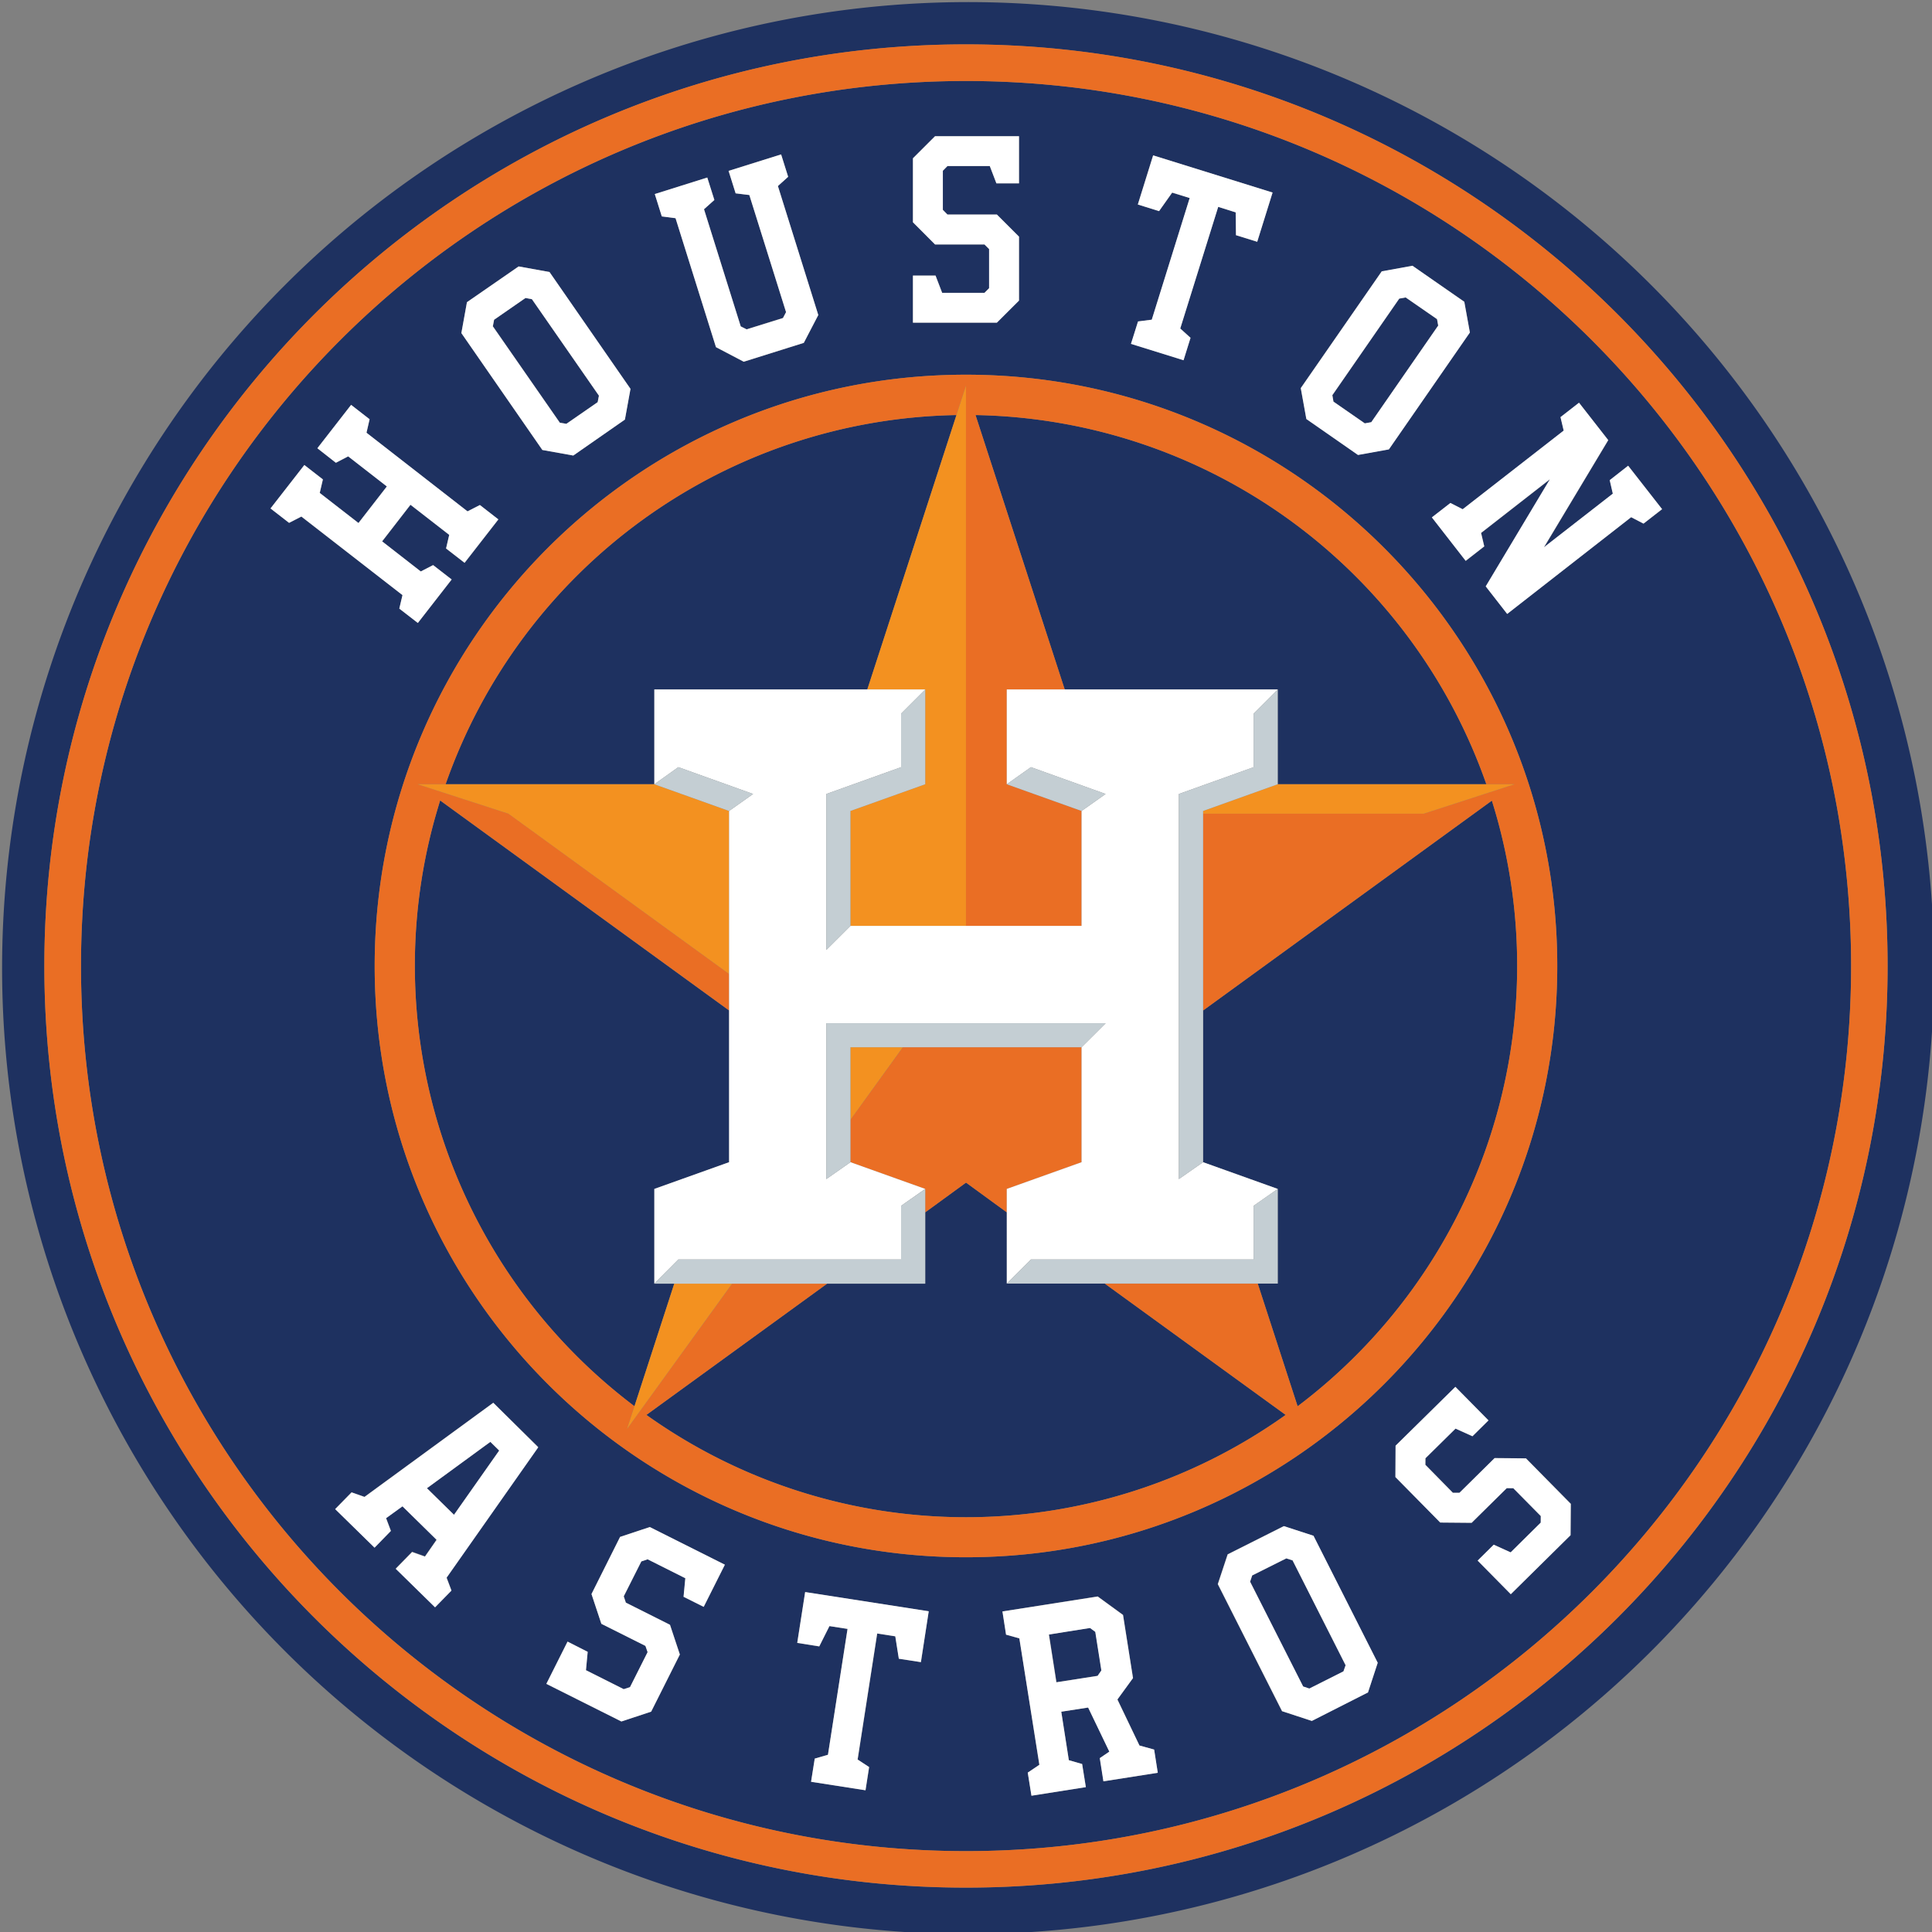 <svg xmlns="http://www.w3.org/2000/svg" viewBox="0 0 691.78 691.79"><rect x="0" y="0" width="691.78" height="691.79" fill="#808080" stroke="none"/><defs><style>.cls-1{fill:#1e3160;}.cls-2{fill:#fff;}.cls-3{fill:#ea6e24;}.cls-4{fill:#f39120;}.cls-5{fill:#c4ced3;}</style></defs><title>Asset 24</title><g id="Layer_2" data-name="Layer 2"><g id="HOU_Primary" data-name="HOU Primary"><path class="cls-1" d="M590.46,101.3A345.89,345.89,0,0,0,101.31,590.47,345.89,345.89,0,1,0,590.46,101.3ZM345.88,675.9c-182.24,0-330-147.74-330-330s147.77-330,330-330,330,147.74,330,330S528.14,675.9,345.88,675.9Z"/><path class="cls-2" d="M657.87,289.79a321.1,321.1,0,0,1,4.94,56.12v0A321,321,0,0,0,657.87,289.79Z"/><polygon class="cls-1" points="390.35 582.89 375.63 585.23 378.31 602.33 393.07 600.03 394.42 598.09 392.24 584.28 390.35 582.89"/><polygon class="cls-1" points="488.71 151.59 491.02 151.17 514.97 116.58 514.55 114.28 503.32 106.52 501.02 106.93 477.09 141.5 477.49 143.81 488.71 151.59"/><polygon class="cls-1" points="460.58 558 448.39 564.14 447.64 566.38 466.61 603.9 468.82 604.64 481.04 598.49 481.78 596.26 462.82 558.71 460.58 558"/><polygon class="cls-1" points="175.58 516.28 152.87 532.88 162.56 542.4 178.74 519.39 175.58 516.28"/><polygon class="cls-1" points="202.81 151.75 214.02 143.99 214.44 141.68 190.46 107.13 188.16 106.7 176.92 114.49 176.51 116.83 200.48 151.36 202.81 151.75"/><path class="cls-1" d="M345.88,29C170.86,29,29,170.87,29,345.89s141.9,316.93,316.92,316.93S662.81,520.93,662.81,345.91a321.1,321.1,0,0,0-4.94-56.12C631.37,141.52,501.77,29,345.88,29ZM494.72,97.2l11-2L524.32,108l2,11-29,41.85-11.06,2-18.51-12.83-2-11.06ZM419.71,69,415,75.6l-7.6-2.37,5.48-17.6,42.77,13.31-5.5,17.63-7.61-2.36-.1-8.17-6.26-2-13.59,43.55,3.68,3.34-2.5,8L405,123.13l2.53-8,4.92-.63L426,70.91ZM326.89,98.68H335l2.37,6.18H352.5l1.66-1.67v-14l-1.66-1.66H334.81l-7.92-7.94V56.68l7.92-7.91h30.05V65.66h-8.08l-2.37-6.2H339.24l-1.64,1.68v14l1.64,1.67h17.7l7.92,7.92v22.9l-7.92,7.91H326.89ZM253.25,63.57l2.54,8-3.71,3.32,13.15,41.94,2.1,1.06,13-4.05,1.11-2.11L268.31,69.83l-4.9-.6-2.53-8.05,18.81-5.89,2.52,8-3.67,3.31L293,112.8l-5.19,10-21.5,6.75-9.95-5.22L241.89,78.13,237,77.49l-2.51-8ZM167.2,108.2l18.49-12.8,11.05,2,29,41.84-2,11-18.48,12.87-11.07-2-29-41.85Zm-63.69,79-6.65-5.16L109,166.5l6.64,5.16-1.13,4.84,13.87,10.77,10.16-13.09-13.85-10.77-4.4,2.29-6.63-5.2L125.72,145l6.62,5.15-1.11,4.83,36.17,28.15,4.43-2.27,6.62,5.15-12.1,15.55-6.63-5.14,1.13-4.87L147,180.74l-10.15,13.1,13.84,10.78,4.42-2.28,6.64,5.15-12.11,15.57L143,217.92l1.14-4.83L107.91,185Zm58.14,382.2-5.87,6-14.09-13.81,5.87-6,4.6,1.64,4.17-6-12.22-12-5.87,4.25,1.72,4.56-5.85,6L120,540.32l5.88-6,4.63,1.63,46.11-33.69,16.1,15.82-32.82,46.7ZM252,575.36l-7.21-3.61.63-6.64-13.5-6.78-2.25.76-6.3,12.5.76,2.26,15.8,7.93,3.53,10.64-10.28,20.46L222.5,616.4l-26.87-13.47,7.59-15.13,7.21,3.66-.62,6.58,13.52,6.79,2.25-.73,6.3-12.52-.77-2.24-15.78-7.91-3.54-10.66L222,550.31l10.64-3.53,26.88,13.48Zm77.77,19.79-7.9-1.22-1.27-8-6.48-1-7,45.12,4.12,2.7L309.91,641l-19.5-3,1.31-8.3,4.74-1.37,7-45.07-6.48-1-3.65,7.28-7.88-1.26,2.83-18.2,44.25,6.88Zm65.37,42.68-1.3-8.31,3.42-2.32-7.59-15.79L380,612.9l2.73,17.36,4.76,1.37,1.33,8.28L369.36,643,368,634.71l4.13-2.79L365,586.66l-4.76-1.33L358.94,577l34.13-5.4,9.07,6.61,3.57,22.6-5.58,7.67L408,625l5.25,1.49,1.3,8.31ZM489.83,606l-20.14,10.17L459,612.71l-23-45.49,3.53-10.66,20.11-10.11,10.64,3.48,23,45.48ZM345.88,557.6c-116.95,0-211.72-94.76-211.72-211.71s94.77-211.72,211.72-211.72S557.6,228.94,557.6,345.89,462.82,557.6,345.88,557.6Zm216.48-7.9L541,570.83l-11.87-12,5.76-5.7,6.06,2.75,10.77-10.65,0-2.36-9.84-10-2.34,0-12.58,12.41-11.24-.1-16.05-16.28.06-11.23,21.41-21.08,11.86,12-5.74,5.68-6.06-2.74-10.78,10.63,0,2.33,9.85,10h2.36l12.58-12.42,11.22.09,16.06,16.29Zm26.12-362.21-4.42-2.3-44.39,34.64L532,210l23-38.35-24.64,19.21,1.13,4.82-6.64,5.18-12.11-15.56,6.64-5.16,4.4,2.24,36.16-28.16-1.14-4.82,6.64-5.16,10.45,13.39-23,38.36,24.65-19.19-1.11-4.83,6.6-5.17,12.15,15.55Z"/><path class="cls-2" d="M459.72,546.45l-20.11,10.11-3.53,10.66,23,45.49,10.65,3.5L489.83,606l3.49-10.63-23-45.48Zm21.32,52-12.22,6.15-2.21-.74-19-37.52.75-2.24L460.58,558l2.24.71,19,37.55Z"/><polygon class="cls-2" points="285.47 588.25 293.35 589.51 297 582.24 303.48 583.25 296.46 628.32 291.73 629.69 290.41 637.99 309.91 641.04 311.19 632.71 307.07 630.01 314.08 584.89 320.56 585.9 321.83 593.93 329.73 595.15 332.55 576.93 288.3 570.05 285.47 588.25"/><polygon class="cls-2" points="222.04 550.31 211.79 570.77 215.33 581.43 231.11 589.34 231.88 591.58 225.58 604.11 223.33 604.83 209.81 598.04 210.43 591.46 203.22 587.8 195.63 602.93 222.5 616.4 233.15 612.88 243.42 592.42 239.89 581.78 224.09 573.85 223.33 571.59 229.63 559.09 231.88 558.33 245.38 565.11 244.75 571.75 251.96 575.36 259.56 560.26 232.68 546.78 222.04 550.31"/><polygon class="cls-2" points="535.15 522.1 522.57 534.52 520.21 534.52 510.36 524.49 510.39 522.16 521.17 511.53 527.23 514.27 532.97 508.59 521.11 496.57 499.7 517.65 499.64 528.88 515.69 545.16 526.93 545.26 539.51 532.85 541.85 532.88 551.69 542.83 551.67 545.19 540.9 555.84 534.84 553.09 529.08 558.79 540.95 570.83 562.36 549.7 562.43 538.48 546.37 522.19 535.15 522.1"/><path class="cls-2" d="M408,625l-7.9-16.46,5.58-7.67-3.57-22.6-9.07-6.61L358.94,577l1.29,8.31,4.76,1.33,7.18,45.26L368,634.71l1.32,8.27,19.48-3.07-1.33-8.28-4.76-1.37L380,612.9l9.61-1.49,7.59,15.79-3.42,2.32,1.3,8.31,19.48-3.07-1.3-8.31Zm-15-24.93-14.76,2.3-2.68-17.1,14.72-2.34,1.89,1.39,2.18,13.81Z"/><path class="cls-2" d="M176.63,502.29,130.52,536l-4.63-1.63-5.88,6,14.1,13.82,5.85-6-1.72-4.56,5.87-4.25,12.22,12-4.17,6-4.6-1.64-5.87,6,14.09,13.81,5.87-6-1.74-4.61,32.82-46.7Zm-23.76,30.59,22.71-16.6,3.16,3.11-16.18,23Z"/><polygon class="cls-2" points="142.97 217.92 149.61 223.06 161.72 207.49 155.08 202.34 150.66 204.62 136.82 193.84 146.97 180.74 160.85 191.51 159.72 196.38 166.35 201.52 178.45 185.97 171.83 180.82 167.4 183.09 131.23 154.94 132.34 150.11 125.72 144.96 113.63 160.5 120.26 165.7 124.66 163.41 138.51 174.18 128.35 187.27 114.48 176.5 115.61 171.66 108.97 166.5 96.86 182.06 103.51 187.22 107.91 184.95 144.11 213.09 142.97 217.92"/><path class="cls-2" d="M486.25,162.92l11.06-2,29-41.85-2-11L505.76,95.15l-11,2-29,41.83,2,11.06Zm14.77-56,2.3-.42,11.23,7.77.42,2.3L491,151.17l-2.32.42-11.22-7.78-.4-2.31Z"/><path class="cls-2" d="M205.28,163.11l18.48-12.87,2-11-29-41.84-11.05-2L167.2,108.2l-2,11.07,29,41.85Zm-28.36-48.62,11.24-7.79,2.3.43,24,34.55L214,144l-11.21,7.76-2.33-.39-24-34.53Z"/><polygon class="cls-2" points="241.89 78.13 256.36 124.29 266.31 129.51 287.81 122.76 293 112.8 278.54 66.62 282.21 63.31 279.69 55.29 260.88 61.19 263.4 69.23 268.31 69.83 281.46 111.77 280.36 113.88 267.33 117.94 265.23 116.88 252.08 74.93 255.79 71.61 253.25 63.57 234.45 69.48 236.96 77.49 241.89 78.13"/><polygon class="cls-2" points="407.48 115.09 404.95 123.13 423.79 129 426.29 120.97 422.61 117.63 436.2 74.08 442.46 76.04 442.56 84.21 450.17 86.57 455.67 68.94 412.9 55.63 407.42 73.22 415.02 75.6 419.71 68.96 425.98 70.91 412.4 114.46 407.48 115.09"/><polygon class="cls-2" points="364.87 107.63 364.87 84.73 356.94 76.81 339.24 76.81 337.6 75.14 337.6 61.14 339.24 59.46 354.41 59.46 356.78 65.66 364.87 65.66 364.87 48.77 334.81 48.77 326.89 56.68 326.89 79.59 334.81 87.53 352.5 87.53 354.16 89.19 354.16 103.19 352.5 104.86 337.35 104.86 334.98 98.68 326.89 98.68 326.89 115.54 356.94 115.54 364.87 107.63"/><polygon class="cls-2" points="576.37 171.92 577.48 176.75 552.83 195.94 575.84 157.58 565.38 144.19 558.75 149.35 559.89 154.17 523.73 182.33 519.33 180.09 512.69 185.25 524.8 200.81 531.45 195.63 530.31 190.81 554.95 171.6 531.98 209.95 539.67 219.83 584.06 185.19 588.48 187.49 595.12 182.3 582.97 166.75 576.37 171.92"/><path class="cls-1" d="M234.27,459.63l8.37-8.41-8.34,8.38V425.71l26.76-9.57V361.83l-103.47-75.2q-1.09,3.54-2.08,7.09a197.58,197.58,0,0,0,71.66,209.82l14.26-43.91Z"/><polygon class="cls-1" points="422.11 284.29 422.11 284.3 443.51 276.62 422.11 284.29"/><polygon class="cls-1" points="295.88 422.19 304.52 416.14 304.51 416.14 295.88 422.19"/><polygon class="cls-1" points="322.65 431.76 322.65 450.97 242.89 450.97 242.88 450.97 322.65 450.97 322.65 431.76 331.29 425.74 331.27 425.72 322.65 431.76"/><polygon class="cls-1" points="304.51 331.52 295.88 340.14 304.53 331.52 345.88 331.52 345.88 331.5 304.51 331.5 304.51 331.52"/><polygon class="cls-1" points="304.51 400.95 323.29 374.99 323.27 374.99 304.51 400.95"/><polygon class="cls-1" points="322.65 255.52 331.29 246.89 322.65 255.52 322.65 274.69 295.88 284.29 295.88 284.3 322.65 274.69 322.65 255.52"/><path class="cls-1" d="M457.51,280.81h74.7A197.42,197.42,0,0,0,349.3,148.62l31.94,98.25h76.27Z"/><path class="cls-1" d="M234.3,280.81V246.87h76.25l31.92-98.25A197.43,197.43,0,0,0,159.55,280.81H234.3Z"/><path class="cls-1" d="M536.27,293.74q-1-3.57-2.08-7.06l-103.4,75.14V291.36h0V416.14l26.73,9.57V459.6h-97V434.1L345.9,423.45,331.29,434.1v25.53H296.17l-64.72,47a197.07,197.07,0,0,0,228.9,0l-64.74-47h54.75l14.27,43.91a197.57,197.57,0,0,0,71.64-209.8Z"/><path class="cls-3" d="M345.88,134.17c-116.95,0-211.72,94.77-211.72,211.72S228.93,557.6,345.88,557.6,557.6,462.84,557.6,345.89,462.82,134.17,345.88,134.17ZM464.63,503.54l-14.27-43.91H395.61l64.74,47a197.07,197.07,0,0,1-228.9,0l64.72-47h-34l-37.63,52,2.65-8.12a197.58,197.58,0,0,1-71.66-209.82q1-3.56,2.08-7.09l103.47,75.2h0V348.75l-79-57.4-32.52-10.54h10A197.43,197.43,0,0,1,342.47,148.62l3.41-10.51V331.52h41.39V290.38l-26.78-9.57V246.87h20.75L349.3,148.62A197.42,197.42,0,0,1,532.21,280.81h10.08l-32.51,10.55h-79v70.46l103.4-75.14q1.11,3.49,2.08,7.06a197.57,197.57,0,0,1-71.64,209.8Z"/><polygon class="cls-3" points="360.49 425.71 387.27 416.14 387.27 374.99 323.29 374.99 304.51 400.95 304.51 416.14 304.52 416.14 304.53 416.14 331.29 425.71 331.27 425.72 331.29 425.74 331.29 434.1 345.9 423.45 360.49 434.1 360.49 425.74 360.49 425.71"/><polygon class="cls-4" points="430.78 290.38 430.78 291.36 430.79 291.36 509.78 291.36 542.29 280.81 532.21 280.81 457.51 280.81 430.78 290.38"/><polygon class="cls-4" points="331.29 246.87 331.29 246.89 331.29 280.81 304.51 290.38 304.51 331.5 345.88 331.5 345.88 138.11 342.47 148.62 310.55 246.87 331.29 246.87"/><polygon class="cls-4" points="304.51 374.99 304.51 400.95 323.27 374.99 304.51 374.99"/><polygon class="cls-4" points="241.44 459.63 241.43 459.63 227.17 503.54 224.52 511.66 262.14 459.63 262.13 459.63 241.44 459.63"/><polygon class="cls-4" points="261.05 290.38 234.27 280.81 159.55 280.81 149.51 280.81 182.03 291.35 261.06 348.75 261.06 290.38 261.05 290.38"/><polygon class="cls-2" points="234.29 425.71 234.29 459.6 242.64 451.22 242.88 450.97 242.89 450.97 322.65 450.97 322.65 431.76 331.27 425.72 331.29 425.71 304.53 416.14 304.52 416.14 295.88 422.19 295.88 366.39 395.89 366.39 387.27 374.99 387.27 416.14 360.49 425.71 360.49 425.74 360.49 434.1 360.49 459.6 369.14 450.97 448.87 450.97 448.87 431.76 457.51 425.71 430.78 416.14 422.11 422.19 422.11 284.3 422.11 284.29 443.51 276.62 448.87 274.69 448.87 255.52 457.51 246.87 381.24 246.87 360.49 246.87 360.49 280.81 369.14 274.69 395.89 284.29 387.27 290.38 387.27 331.52 345.88 331.52 304.53 331.52 295.88 340.14 295.88 284.3 295.88 284.29 322.65 274.69 322.65 255.52 331.29 246.89 331.29 246.87 310.55 246.87 234.29 246.87 234.29 280.81 242.88 274.69 242.89 274.69 269.67 284.29 261.06 290.38 261.06 348.75 261.06 348.77 261.06 361.82 261.06 361.83 261.06 416.14 234.29 425.71"/><polygon class="cls-5" points="457.51 280.81 457.51 246.87 448.87 255.52 448.87 274.69 443.51 276.62 422.11 284.3 422.11 422.19 430.78 416.14 430.78 361.82 430.78 291.36 430.78 290.38 457.51 280.81"/><polygon class="cls-5" points="448.87 450.97 369.14 450.97 360.49 459.6 395.63 459.6 450.36 459.6 457.51 459.6 457.51 425.74 457.51 425.71 448.87 431.76 448.87 450.97"/><polygon class="cls-5" points="304.51 400.95 304.51 374.99 323.27 374.99 323.29 374.99 387.27 374.99 395.89 366.39 295.88 366.39 295.88 422.19 304.51 416.14 304.51 400.95"/><polygon class="cls-5" points="331.29 434.1 331.29 425.74 322.65 431.76 322.65 450.97 242.88 450.97 242.64 451.22 234.27 459.63 241.43 459.63 241.44 459.63 262.13 459.63 262.14 459.63 296.16 459.63 296.17 459.63 331.29 459.63 331.29 434.1"/><polygon class="cls-5" points="261.05 290.38 261.06 290.38 269.67 284.29 242.89 274.69 242.88 274.69 234.29 280.81 234.27 280.81 261.05 290.38"/><polygon class="cls-5" points="369.14 274.69 360.49 280.81 387.27 290.38 395.89 284.29 369.14 274.69"/><polygon class="cls-5" points="304.51 331.5 304.51 290.38 331.29 280.81 331.29 246.89 322.65 255.52 322.65 274.69 295.88 284.3 295.88 340.14 304.51 331.52 304.51 331.5"/><path class="cls-3" d="M345.88,15.88c-182.24,0-330,147.74-330,330s147.77,330,330,330,330-147.74,330-330S528.14,15.88,345.88,15.88Zm0,646.94C170.86,662.82,29,520.93,29,345.89S170.86,29,345.88,29c155.89,0,285.49,112.53,312,260.8a321,321,0,0,1,4.94,56.1v0C662.81,520.93,520.93,662.82,345.88,662.82Z"/></g></g></svg>